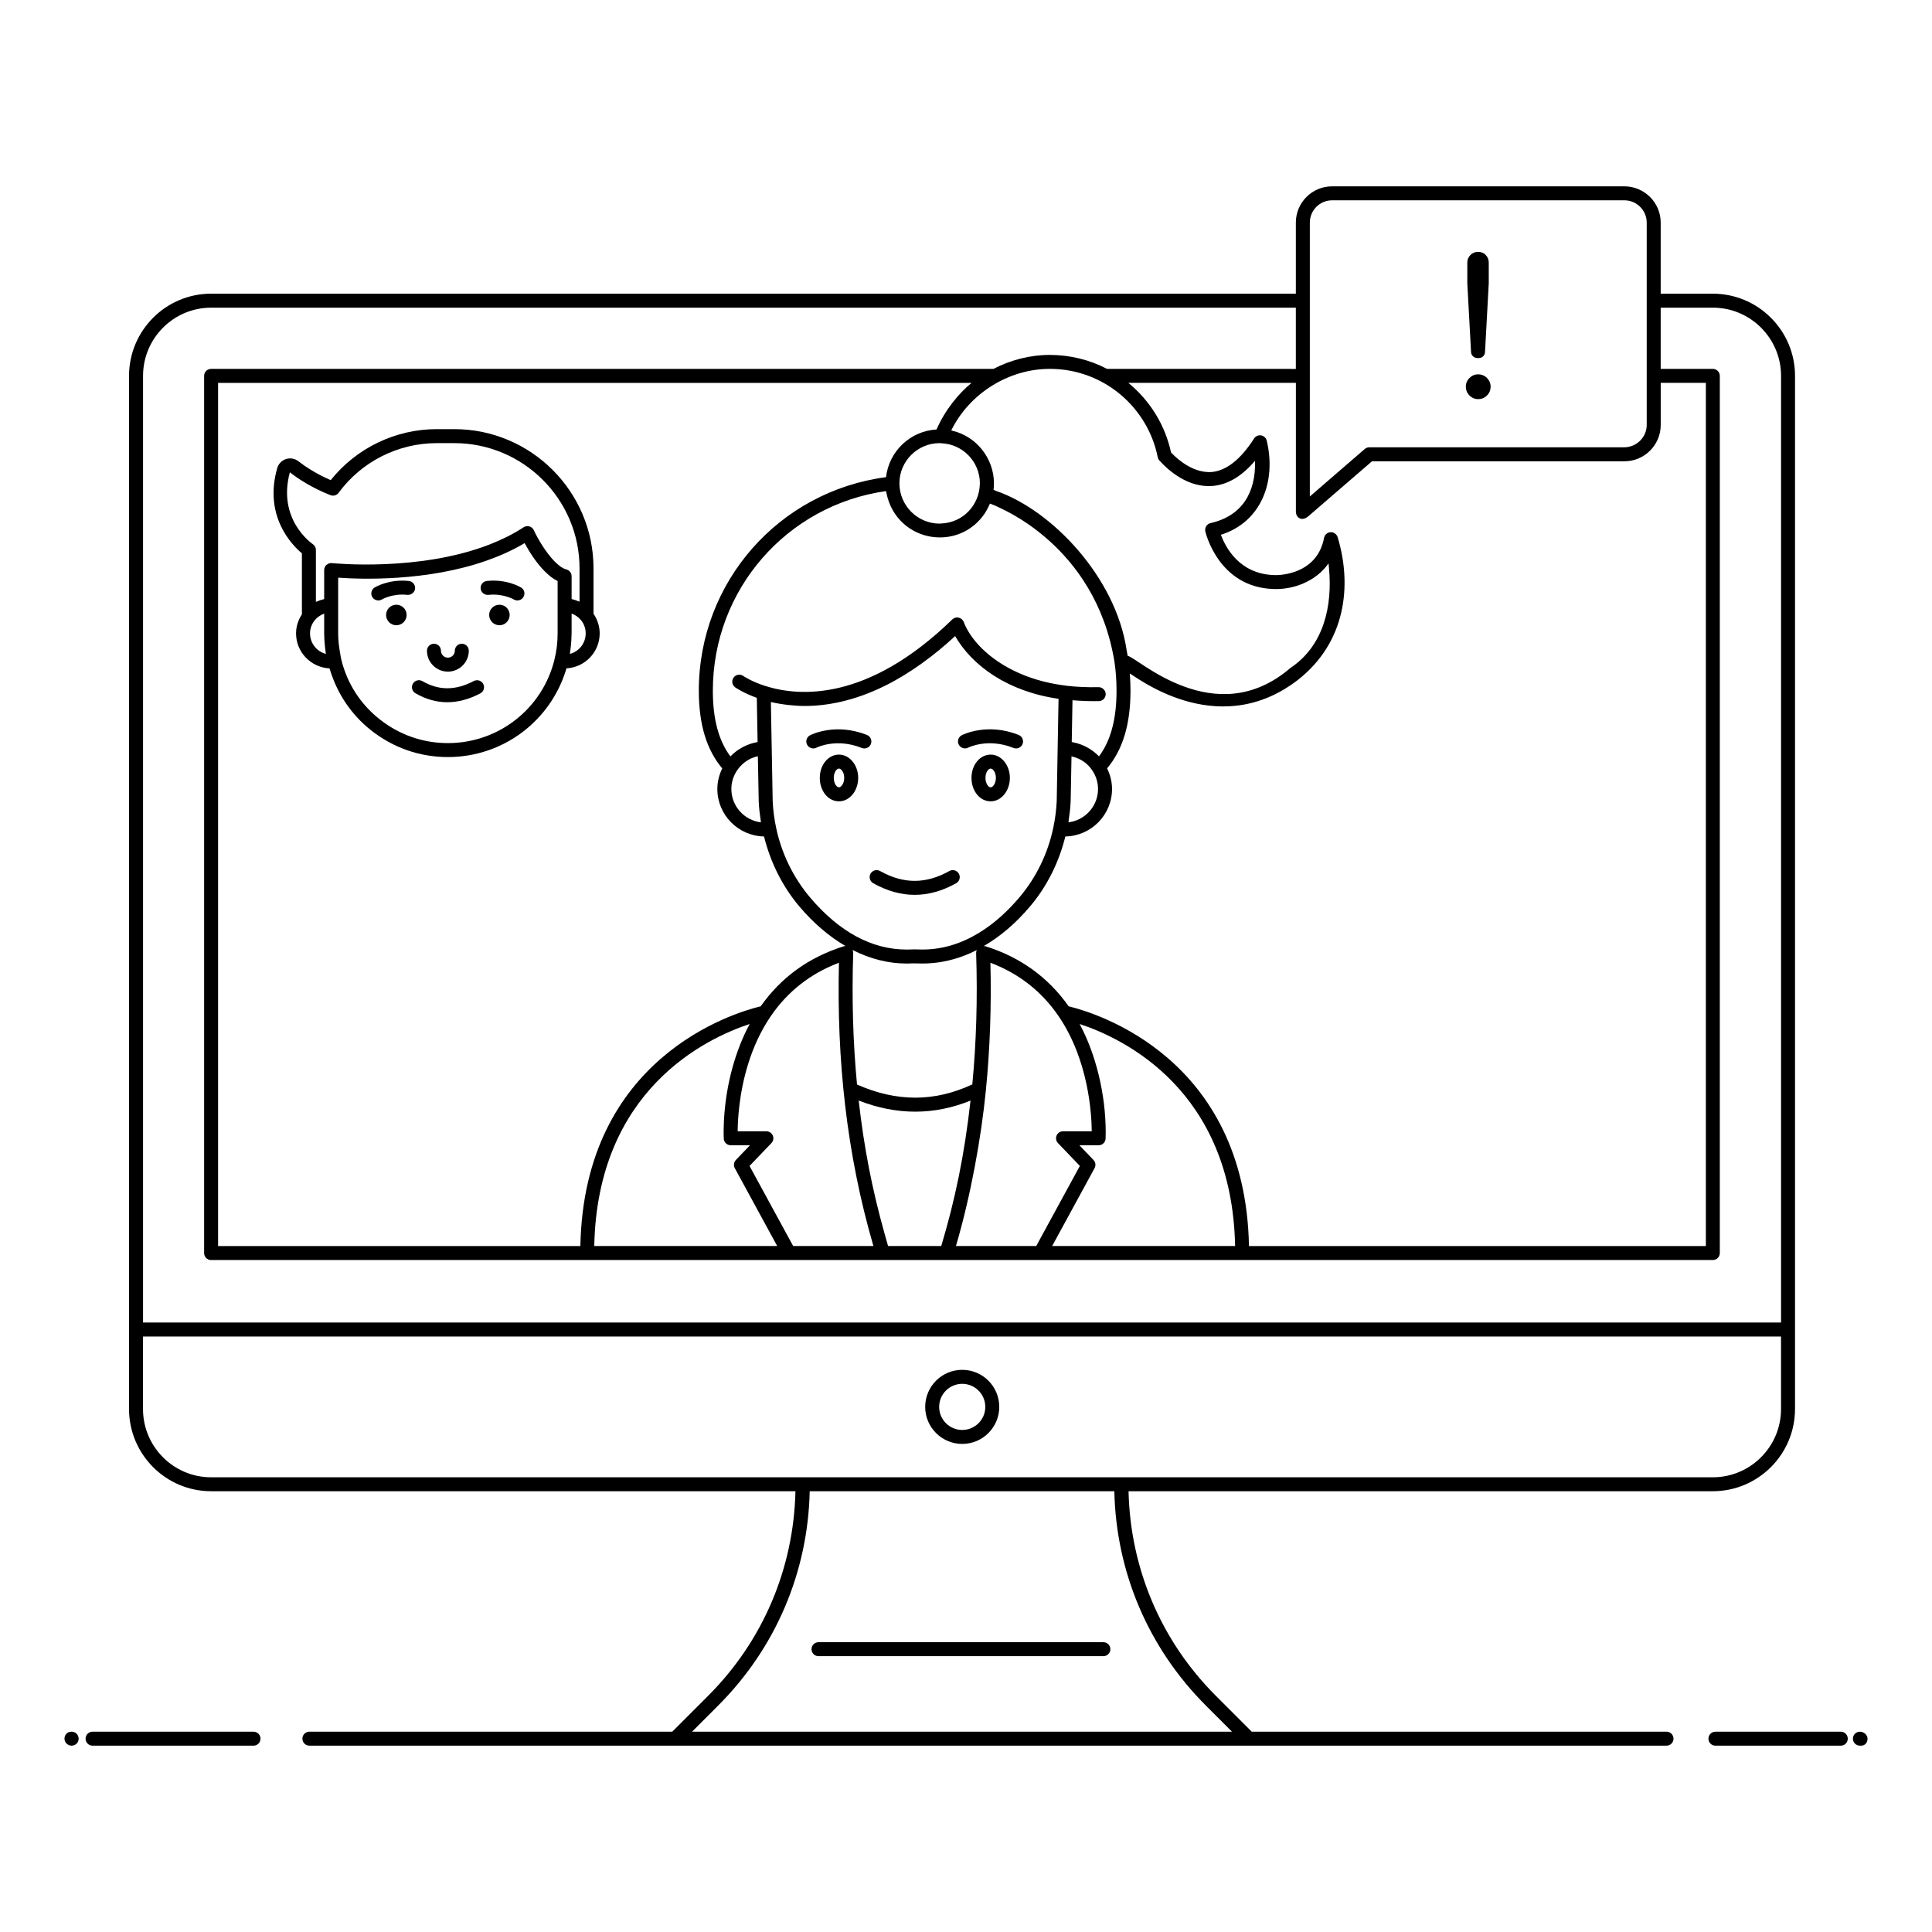 <?xml version="1.0" encoding="UTF-8"?>
<!-- Uploaded to: ICON Repo, www.iconrepo.com, Generator: ICON Repo Mixer Tools -->
<svg fill="#000000" width="800px" height="800px" version="1.1" viewBox="144 144 512 512" xmlns="http://www.w3.org/2000/svg">
 <g>
  <path d="m249.03 304.26c-1.5 0-2.711 1.211-2.711 2.711s1.211 2.727 2.711 2.727c1.516 0 2.727-1.227 2.727-2.727s-1.207-2.711-2.727-2.711z"/>
  <path d="m276.36 304.26c-1.516 0-2.727 1.211-2.727 2.711s1.211 2.727 2.727 2.727c1.5 0 2.707-1.227 2.707-2.727s-1.207-2.711-2.707-2.711z"/>
  <path d="m535.72 249.77c0.918 0 1.699-0.32 2.344-0.965 0.641-0.645 0.965-1.426 0.965-2.344 0-0.887-0.324-1.648-0.965-2.293-0.648-0.645-1.43-0.965-2.344-0.965-0.887 0-1.648 0.324-2.293 0.965-0.648 0.641-0.965 1.406-0.965 2.293 0 0.922 0.32 1.703 0.965 2.344 0.645 0.648 1.406 0.965 2.293 0.965z"/>
  <path d="m534.4 238.46c0.328 0.297 0.773 0.441 1.324 0.441 0.547 0 0.984-0.145 1.293-0.441 0.316-0.293 0.488-0.68 0.527-1.16l0.992-18.219v-5.465c0-0.812-0.266-1.492-0.801-2.043-0.535-0.555-1.203-0.828-2.012-0.828-0.812 0-1.492 0.273-2.043 0.828-0.551 0.551-0.828 1.23-0.828 2.043v5.465l0.992 18.219c0.035 0.48 0.223 0.867 0.555 1.16z"/>
  <path d="m637.23 606.62c1.023 0 1.684-0.828 1.684-1.852s-1-1.852-2.023-1.852c-1.023 0-1.852 0.828-1.852 1.852s0.828 1.852 1.852 1.852z"/>
  <path d="m633.68 604.77c0-1.023-0.828-1.852-1.852-1.852h-33.223c-1.023 0-1.852 0.828-1.852 1.852s0.828 1.852 1.852 1.852h33.223c1.023 0 1.852-0.828 1.852-1.852z"/>
  <path d="m166.68 604.77c0 1.023 0.828 1.852 1.852 1.852h42.652c1.023 0 1.852-0.828 1.852-1.852s-0.828-1.852-1.852-1.852h-42.652c-1.023 0-1.852 0.828-1.852 1.852z"/>
  <path d="m162.99 606.62c1.023 0 1.852-0.828 1.852-1.852s-0.828-1.852-1.852-1.852h-0.102c-1.023 0-1.801 0.828-1.801 1.852s0.879 1.852 1.902 1.852z"/>
  <path d="m619.7 517.41v-273.8c0-12.012-9.77-21.781-21.785-21.781h-13.816v-18.844c0-5.438-4.477-9.605-9.621-9.605h-77.465c-5.293 0-9.602 4.309-9.602 9.605v18.844h-287.47c-11.988 0-21.746 9.77-21.746 21.781v273.8c0 12.012 9.758 21.781 21.746 21.781h154.86c-0.469 20.477-8.594 39.668-23.125 54.199l-9.523 9.523h-96.16c-1.023 0-1.852 0.828-1.852 1.852s0.828 1.852 1.852 1.852h96.93 262.72c1.023 0 1.852-0.828 1.852-1.852s-0.828-1.852-1.852-1.852h-109.92l-9.523-9.523c-14.531-14.531-22.656-33.723-23.125-54.199h154.83c12.016 0 21.789-9.77 21.789-21.781zm-149.21 85.504h-143.09l6.902-6.902c15.234-15.234 23.812-35.344 24.277-56.816h80.73c0.465 21.473 9.043 41.582 24.277 56.816zm-48.277-361.16c14.223 0 25.945 10.152 28.598 23.406 0.066 0.332 0.219 0.637 0.449 0.887 2.504 2.754 7.641 7.246 14.102 6.734 4.004-0.34 7.773-2.582 11.238-6.68 0.227 8.465-3.445 14.621-11.785 16.523-0.992 0.227-1.613 1.207-1.395 2.199 0.031 0.148 3.402 14.785 18.016 15.27 5.258 0.227 11.324-2.012 14.629-6.793 0.039 0.328 0.074 0.676 0.109 1.023 1.023 10.336-1.406 20.766-10.086 26.609-0.062 0.043-0.121 0.09-0.176 0.137-19.996 17.09-40.691-3.043-43.066-3.258-0.086-0.508-0.184-1.004-0.27-1.461-2.832-19.324-19.809-37.18-34.613-42.254-0.223-0.098-0.445-0.191-0.664-0.285 0.07-0.559 0.105-1.133 0.105-1.723 0-6.613-4.668-12.527-11.172-13.98-0.047-0.012-0.09-0.031-0.137-0.043 4.711-9.645 15.055-16.312 26.117-16.312zm-15.742 157.38c7.551 2.856 13.637 7.633 18.117 14.234 7.926 11.668 8.699 25.895 8.734 30.434h-7.609c-0.742 0-1.41 0.441-1.703 1.125-0.289 0.684-0.148 1.473 0.367 2.008l5.797 6.051-11.562 21.219h-21.273c3.914-13.359 6.668-28.504 7.945-41.395 0-0.012-0.004-0.02-0.004-0.027 1.07-10.758 1.473-22.066 1.191-33.648zm23.656 16.238c11.652 3.844 40.367 17.496 41.188 58.832h-48.48l11.238-20.633c0.383-0.711 0.27-1.586-0.289-2.168l-3.734-3.894h5.094c0.988 0 1.797-0.773 1.848-1.758 0 0 0.031-0.609 0.031-1.656 0-10.383-2.734-20.836-6.727-28.375-0.059-0.117-0.105-0.234-0.168-0.348zm-81.914-2s0-0.004 0.004-0.008c4.492-6.594 10.531-11.348 18.113-14.227-0.621 25.566 1.996 50.605 9.133 75.066h-21.273l-11.555-21.215 5.797-6.051c0.516-0.535 0.656-1.324 0.367-2.008-0.293-0.684-0.961-1.125-1.703-1.125h-7.606c0.012-1.52 0.102-3.93 0.461-6.887 0.785-6.5 2.871-15.613 8.262-23.547zm45.23 60.832h-14.098c-0.332-1.117-0.641-2.246-0.953-3.371-3.297-11.781-5.43-22.766-6.832-35.184 10.047 3.934 19.984 3.941 29.637 0.016-1.645 14.684-4.121 26.359-7.754 38.539zm-57.582-33.395c-0.078 1.453-0.133 3.547-0.051 4.957 0.055 0.977 0.867 1.742 1.848 1.742h5.094l-3.734 3.894c-0.559 0.582-0.672 1.457-0.289 2.168l11.234 20.633h-48.477c0.82-41.34 29.539-54.992 41.188-58.832-3.648 6.754-6.297 15.777-6.812 25.438zm65.816-9.434c-10.008 4.676-20.031 4.691-30.559 0.035-1.059-11.125-1.406-22.832-1.008-34.836 0.008-0.289-0.059-0.57-0.172-0.824 4.625 2.359 9.453 3.598 14.383 3.598 1.5-0.039 2.004-0.086 3.074-0.027 5.293 0.184 10.496-1.02 15.457-3.539-0.105 0.246-0.176 0.516-0.164 0.793 0.398 11.984 0.047 23.676-1.012 34.801zm-14.129-35.754c-0.758-0.031-1.543-0.043-2.207-0.004l-1.02 0.027c-9.262 0-17.898-4.66-25.672-13.844-4.43-5.262-7.531-11.625-8.961-18.41-0.5-2.316-0.809-4.719-0.918-7.082l-0.48-26.262c0.062 0.016 0.137 0.027 0.199 0.039 2.809 0.648 6.207 1.004 8.758 1.004 5.894 0 13.043-1.309 21.094-5.258 0.078-0.039 0.156-0.078 0.234-0.117 6.754-3.352 13.145-8.137 18.547-13.145 4.543 7.883 13.961 14.691 27.402 16.621-0.008 0.371-0.512 28.887-0.48 27.07-0.113 2.394-0.422 4.797-0.922 7.137v0.004c-1.438 6.82-4.535 13.18-8.965 18.402-5.516 6.539-14.641 14.234-26.609 13.816zm-41.906-33.699c-4.402-0.527-7.828-4.289-7.828-8.836 0-4.031 2.848-7.644 6.723-8.609 0.098-0.023 0.207-0.02 0.305-0.043l0.227 11.996c0.074 1.648 0.266 3.285 0.512 4.902 0.031 0.195 0.031 0.398 0.062 0.59zm81.574-0.574c0.246-1.637 0.441-3.289 0.52-4.969l0.223-11.938c2.59 0.598 4.367 1.965 5.578 3.832 0.902 1.395 1.453 3.035 1.453 4.812 0 4.543-3.426 8.301-7.832 8.836 0.031-0.188 0.031-0.383 0.059-0.574zm7.926-16.996c-1.645-1.707-4.133-3.16-6.836-3.644-0.098-0.016-0.188-0.055-0.285-0.07 0.008-0.375 0.211-11.797 0.199-11.066 2.266 0.184 4.598 0.281 6.992 0.234 1.023-0.02 1.832-0.867 1.812-1.891-0.023-1.02-0.953-1.836-1.895-1.809-2.914 0.066-5.762-0.055-8.438-0.367-0.027-0.004-0.047-0.02-0.074-0.023-15.387-1.801-24.688-10.18-27.211-16.871-0.113-0.293-0.297-0.551-0.531-0.75-0.23-0.203-0.508-0.348-0.816-0.418-0.617-0.137-1.25 0.035-1.695 0.477-22.457 21.855-40.605 20.449-49.422 17.676h-0.012c-3.785-1.188-5.934-2.676-5.953-2.691-0.836-0.586-1.988-0.391-2.578 0.445-0.59 0.832-0.398 1.984 0.434 2.574 0.094 0.066 2.129 1.492 5.727 2.777l0.207 11.707c-0.098 0.016-0.191 0.055-0.289 0.07-2.383 0.434-4.961 1.727-6.805 3.637-0.035 0.035-0.078 0.066-0.113 0.102-3.125-4.188-4.652-9.914-4.652-17.41 0-26.777 19.598-49.188 45.895-52.898 0.02 0.125 0.066 0.242 0.086 0.367 0.082 0.477 0.203 0.938 0.332 1.395 1.676 6.078 6.965 10.148 12.988 10.492 5.332 0.312 9.875-2.234 12.527-6.012 0.113-0.16 0.227-0.316 0.332-0.484 0.359-0.559 0.676-1.148 0.957-1.762 0.094-0.199 0.203-0.387 0.285-0.59 0.012-0.035 0.031-0.062 0.047-0.094 0.09 0.039 0.152 0.059 0.246 0.098 0.551 0.191 1.074 0.43 1.578 0.66 0.379 0.312 25.984 10.023 31.137 41.02 0 0.004 0.004 0.012 0.004 0.016 0.379 2.465 0.57 5.082 0.57 7.793 0 7.492-1.523 13.211-4.648 17.402-0.035-0.035-0.074-0.059-0.102-0.09zm-42.121-82.918c0.109 0 0.207 0.027 0.316 0.031 5.75 0.16 10.344 4.871 10.344 10.645 0 0.082-0.023 0.16-0.023 0.242-0.129 5.406-4.356 10.137-10.207 10.379-0.145 0.004-0.285 0.035-0.43 0.035-5.883 0-10.668-4.785-10.668-10.703 0-0.008-0.004-0.012-0.004-0.02 0.035-5.852 4.805-10.609 10.672-10.609zm-0.832-3.617c-6.977 0.406-12.582 5.769-13.387 12.637-28.379 3.742-49.609 27.777-49.609 56.586 0 8.926 2.055 15.664 6.207 20.598-0.805 1.66-1.297 3.492-1.297 5.453 0 6.871 5.531 12.453 12.371 12.582 1.68 6.801 4.848 13.191 9.34 18.523 3.82 4.512 7.949 8.008 12.277 10.527-0.133 0.012-0.262-0.016-0.391 0.023-9.555 2.984-16.793 8.398-22.113 15.934-7.266 1.754-46.832 13.625-47.785 63.535h-96.008v-228.75h199.68c-3.387 2.762-7.051 7.207-9.285 12.352zm82.801 216.4c-0.953-49.91-40.523-61.785-47.785-63.535-5.414-7.684-12.84-13.055-22.113-15.934-0.129-0.039-0.266-0.016-0.398-0.023 4.336-2.519 8.477-6.004 12.289-10.527 4.488-5.297 7.656-11.688 9.344-18.523 6.84-0.129 12.371-5.711 12.371-12.582 0-1.965-0.496-3.809-1.305-5.469 4.148-4.938 6.199-11.672 6.199-20.582 0-1.543-0.066-3.055-0.184-4.535 1.055 0.301 22.707 18.043 44.109 2.012 0.016-0.012 0.02-0.012 0.031-0.023 0.219-0.164 0.375-0.285 0.469-0.359 12.539-9.875 14.387-24.812 10.469-37.785-0.242-0.816-1.125-1.391-1.867-1.312-0.855 0.043-1.566 0.66-1.727 1.5-1.707 8.91-10.176 9.824-12.645 9.875-0.367 0.008-0.605-0.004-0.664-0.012-9.145-0.305-12.809-7.356-14.031-10.676 10.75-3.406 14.715-14.199 12.145-24.953-0.176-0.719-0.762-1.266-1.492-1.391-0.75-0.125-1.465 0.203-1.867 0.828-3.562 5.562-7.359 8.551-11.285 8.887-4.543 0.277-8.566-2.918-10.711-5.176-1.57-7.246-5.539-13.715-11.32-18.457h44.402v34.156c0 0.766 0.41 1.508 1.121 1.789 0.477 0.18 0.945 0.109 1.375-0.078 0.113-0.039 0.211-0.117 0.316-0.18 0.094-0.066 0.207-0.074 0.289-0.164l17.07-14.738h66.883c5.301 0 9.629-4.312 9.629-9.613v-11.172h11.965v228.75zm16.129-271.23c0-3.254 2.644-5.902 5.898-5.902h77.465c3.211 0 5.914 2.621 5.914 5.902v53.633c0 3.309-2.773 5.914-5.914 5.914h-67.594c-0.445 0-0.875 0.16-1.211 0.453l-14.559 12.586v-72.586zm-291.18 22.551h287.47v16.227l-50.027-0.004c-4.629-2.414-9.797-3.703-15.172-3.703-5.297 0-10.391 1.352-14.945 3.703h-207.32c-1.023 0-1.852 0.828-1.852 1.852v232.46c0 1.023 0.828 1.852 1.852 1.852h397.97c1.023 0 1.852-0.828 1.852-1.852v-232.46c0-1.023-0.828-1.852-1.852-1.852h-13.816v-16.227h13.816c9.969 0 18.082 8.109 18.082 18.078v250.87h-434.09v-250.87c0-9.965 8.09-18.074 18.039-18.074zm-18.039 291.88v-19.223h434.09v19.223c0 9.965-8.109 18.078-18.082 18.078h-397.97c-9.949 0-18.039-8.113-18.039-18.078z"/>
  <path d="m436.41 579.2h-75.496c-1.023 0-1.852 0.828-1.852 1.852 0 1.023 0.828 1.852 1.852 1.852h75.496c1.023 0 1.852-0.828 1.852-1.852 0-1.023-0.828-1.852-1.852-1.852z"/>
  <path d="m399 507.02c-5.414 0-9.816 4.402-9.816 9.816 0 5.414 4.402 9.816 9.816 9.816s9.816-4.402 9.816-9.816c0.004-5.414-4.402-9.816-9.816-9.816zm0 15.934c-3.371 0-6.113-2.742-6.113-6.113s2.742-6.113 6.113-6.113 6.113 2.742 6.113 6.113-2.742 6.113-6.113 6.113z"/>
  <path d="m254 300.01c0.113-1.016-0.621-1.934-1.641-2.043-5.246-0.57-8.914 1.629-9.07 1.723-0.871 0.531-1.152 1.672-0.621 2.547 0.352 0.57 0.961 0.891 1.586 0.891 0.328 0 0.66-0.086 0.961-0.27 0.023-0.016 2.832-1.656 6.738-1.207 0.984 0.074 1.934-0.625 2.047-1.641z"/>
  <path d="m282.09 299.69c-0.156-0.09-3.82-2.297-9.07-1.727-1.016 0.113-1.75 1.027-1.641 2.047 0.113 1.016 1.027 1.723 2.043 1.641 3.844-0.43 6.676 1.168 6.746 1.211 0.301 0.176 0.629 0.266 0.953 0.266 0.621 0 1.234-0.316 1.582-0.891 0.535-0.879 0.262-2.019-0.613-2.547z"/>
  <path d="m269.56 324.48c-4.824 2.543-9.277 2.551-13.609 0.035-0.883-0.516-2.019-0.219-2.531 0.672-0.516 0.883-0.215 2.019 0.672 2.531 2.734 1.59 5.555 2.379 8.441 2.379 2.863 0 5.789-0.781 8.758-2.344 0.906-0.477 1.25-1.594 0.773-2.504-0.48-0.902-1.594-1.242-2.504-0.77z"/>
  <path d="m262.69 321.99c3.059 0 5.547-2.484 5.547-5.543 0-1.023-0.828-1.852-1.852-1.852-1.023 0-1.852 0.828-1.852 1.852 0 1.012-0.824 1.836-1.84 1.836-1.012 0-1.836-0.824-1.836-1.836 0-1.023-0.828-1.852-1.852-1.852-1.023 0-1.852 0.828-1.852 1.852-0.008 3.055 2.477 5.543 5.535 5.543z"/>
  <path d="m224.01 290.64v16.164c-0.988 1.492-1.551 3.254-1.551 5.051 0 4.984 3.945 9.035 8.875 9.27 1.914 6.5 5.637 12.168 10.984 16.398 5.879 4.648 12.926 7.106 20.379 7.106 14.633 0 27.332-9.602 31.426-23.512 4.891-0.266 8.801-4.297 8.801-9.266 0-1.859-0.594-3.672-1.637-5.207v-12.02c0-20.348-16.555-36.898-36.898-36.898h-4.668c-10.918 0-21.305 5.023-28.078 13.516-4.164-1.801-7.098-3.867-8.539-4.992-0.934-0.734-2.16-0.957-3.301-0.598-1.125 0.363-1.996 1.25-2.332 2.394-3.648 12.762 3.949 20.426 6.539 22.594zm2.152 21.219c0-1.238 0.402-2.402 1.176-3.394 0.305-0.398 0.664-0.734 1.051-1.031 0.121-0.094 0.258-0.168 0.387-0.25 0.285-0.184 0.586-0.348 0.902-0.477 0.074-0.031 0.152-0.055 0.23-0.082v5.234c0 1.207 0.09 2.398 0.215 3.574 0.031 0.301 0.07 0.594 0.113 0.891 0.043 0.32 0.066 0.648 0.121 0.965-2.414-0.629-4.195-2.828-4.195-5.43zm36.535 29.07c-6.609 0-12.859-2.18-18.082-6.309-5.094-4.023-8.609-9.488-10.16-15.801v-0.004c-0.156-0.625-0.242-1.281-0.355-1.926-0.289-1.641-0.484-3.312-0.484-5.043v-14.758c5.953 0.434 23.512 1.062 39.375-4.531 3.477-1.223 6.871-2.734 10.043-4.625 1.07 2.004 2.961 5.109 5.324 7.473 1.055 1.062 2.195 1.988 3.418 2.578v13.871c0 2.379-0.285 4.723-0.848 6.957-0.004 0.02 0.004 0.035 0 0.055-3.234 12.992-14.832 22.062-28.23 22.062zm32.328-23.637c0.047-0.273 0.066-0.559 0.105-0.832 0.055-0.383 0.102-0.762 0.145-1.152 0.113-1.086 0.188-2.18 0.195-3.285 0-0.059 0.012-0.117 0.012-0.176v-5.234c0.07 0.023 0.145 0.047 0.215 0.074 0.309 0.125 0.602 0.281 0.883 0.457 0.121 0.078 0.25 0.145 0.363 0.23 0.359 0.27 0.691 0.574 0.984 0.93 0.02 0.023 0.043 0.039 0.059 0.059 0 0 0.004 0 0.004 0.004 0.801 1.004 1.223 2.207 1.223 3.492 0.004 2.606-1.781 4.805-4.188 5.434zm-74.207-48.129c2.133 1.672 5.731 4.078 10.75 6.059 0.777 0.301 1.676 0.051 2.176-0.629 6.035-8.242 15.742-13.16 25.977-13.16h4.668c18.305 0 33.195 14.891 33.195 33.195v8.809c-0.129-0.062-0.273-0.078-0.406-0.133-0.516-0.215-1.043-0.41-1.594-0.527-0.035-0.008-0.066-0.027-0.102-0.035v-6.047c0-0.848-0.574-1.586-1.395-1.793-1.008-0.258-2.082-1.074-3.129-2.137-2.242-2.285-4.367-5.816-5.496-8.262-0.223-0.492-0.656-0.855-1.172-1.004-0.527-0.148-1.078-0.066-1.531 0.234-2.731 1.801-5.711 3.254-8.793 4.473-18.746 7.398-41.73 5.051-42.004 5.023-0.242-0.027-0.504 0-0.754 0.078-0.168 0.055-0.316 0.16-0.469 0.262-0.07 0.047-0.152 0.066-0.215 0.121l-0.004 0.004c-0.391 0.352-0.613 0.855-0.613 1.379v7.676c-0.047 0.008-0.086 0.035-0.133 0.047-0.59 0.129-1.145 0.336-1.691 0.57-0.117 0.051-0.25 0.07-0.367 0.125v-13.75c0-0.613-0.309-1.191-0.816-1.535-0.391-0.266-9.453-6.606-6.082-19.043z"/>
  <path d="m366.34 343.98c-2.852 0-5.086 2.715-5.086 6.176 0 3.481 2.234 6.207 5.086 6.207 2.809 0 5.09-2.785 5.09-6.207 0-3.406-2.281-6.176-5.09-6.176zm0 8.676c-0.641 0-1.383-1.094-1.383-2.504 0-1.414 0.73-2.473 1.383-2.473 0.562 0 1.387 0.961 1.387 2.473 0 1.508-0.836 2.504-1.387 2.504z"/>
  <path d="m373.76 338.78c-8.34-3.344-14.816-0.066-15.09 0.074-0.906 0.469-1.254 1.578-0.789 2.484 0.465 0.91 1.57 1.262 2.488 0.809 0.211-0.109 5.312-2.621 12.008 0.07 0.965 0.383 2.035-0.09 2.41-1.027 0.383-0.953-0.078-2.031-1.027-2.41z"/>
  <path d="m406.54 343.98c-2.852 0-5.086 2.715-5.086 6.176 0 3.481 2.234 6.207 5.086 6.207 2.805 0 5.086-2.785 5.086-6.207 0-3.406-2.281-6.176-5.086-6.176zm0 8.676c-0.641 0-1.383-1.094-1.383-2.504 0-1.414 0.73-2.473 1.383-2.473 0.562 0 1.383 0.961 1.383 2.473 0 1.508-0.832 2.504-1.383 2.504z"/>
  <path d="m412.58 342.21c0.965 0.383 2.035-0.09 2.41-1.027 0.379-0.953-0.078-2.031-1.027-2.41-8.344-3.344-14.816-0.066-15.09 0.074-0.906 0.469-1.254 1.578-0.789 2.484 0.465 0.91 1.578 1.262 2.488 0.809 0.211-0.109 5.305-2.617 12.008 0.07z"/>
  <path d="m395.58 374.83c-6.188 3.481-12.188 3.473-18.352 0-0.895-0.504-2.023-0.191-2.523 0.703-0.504 0.895-0.188 2.023 0.703 2.523 7.285 4.109 14.691 4.121 21.992 0 0.895-0.504 1.207-1.633 0.707-2.523-0.512-0.895-1.652-1.207-2.527-0.703z"/>
 </g>
</svg>